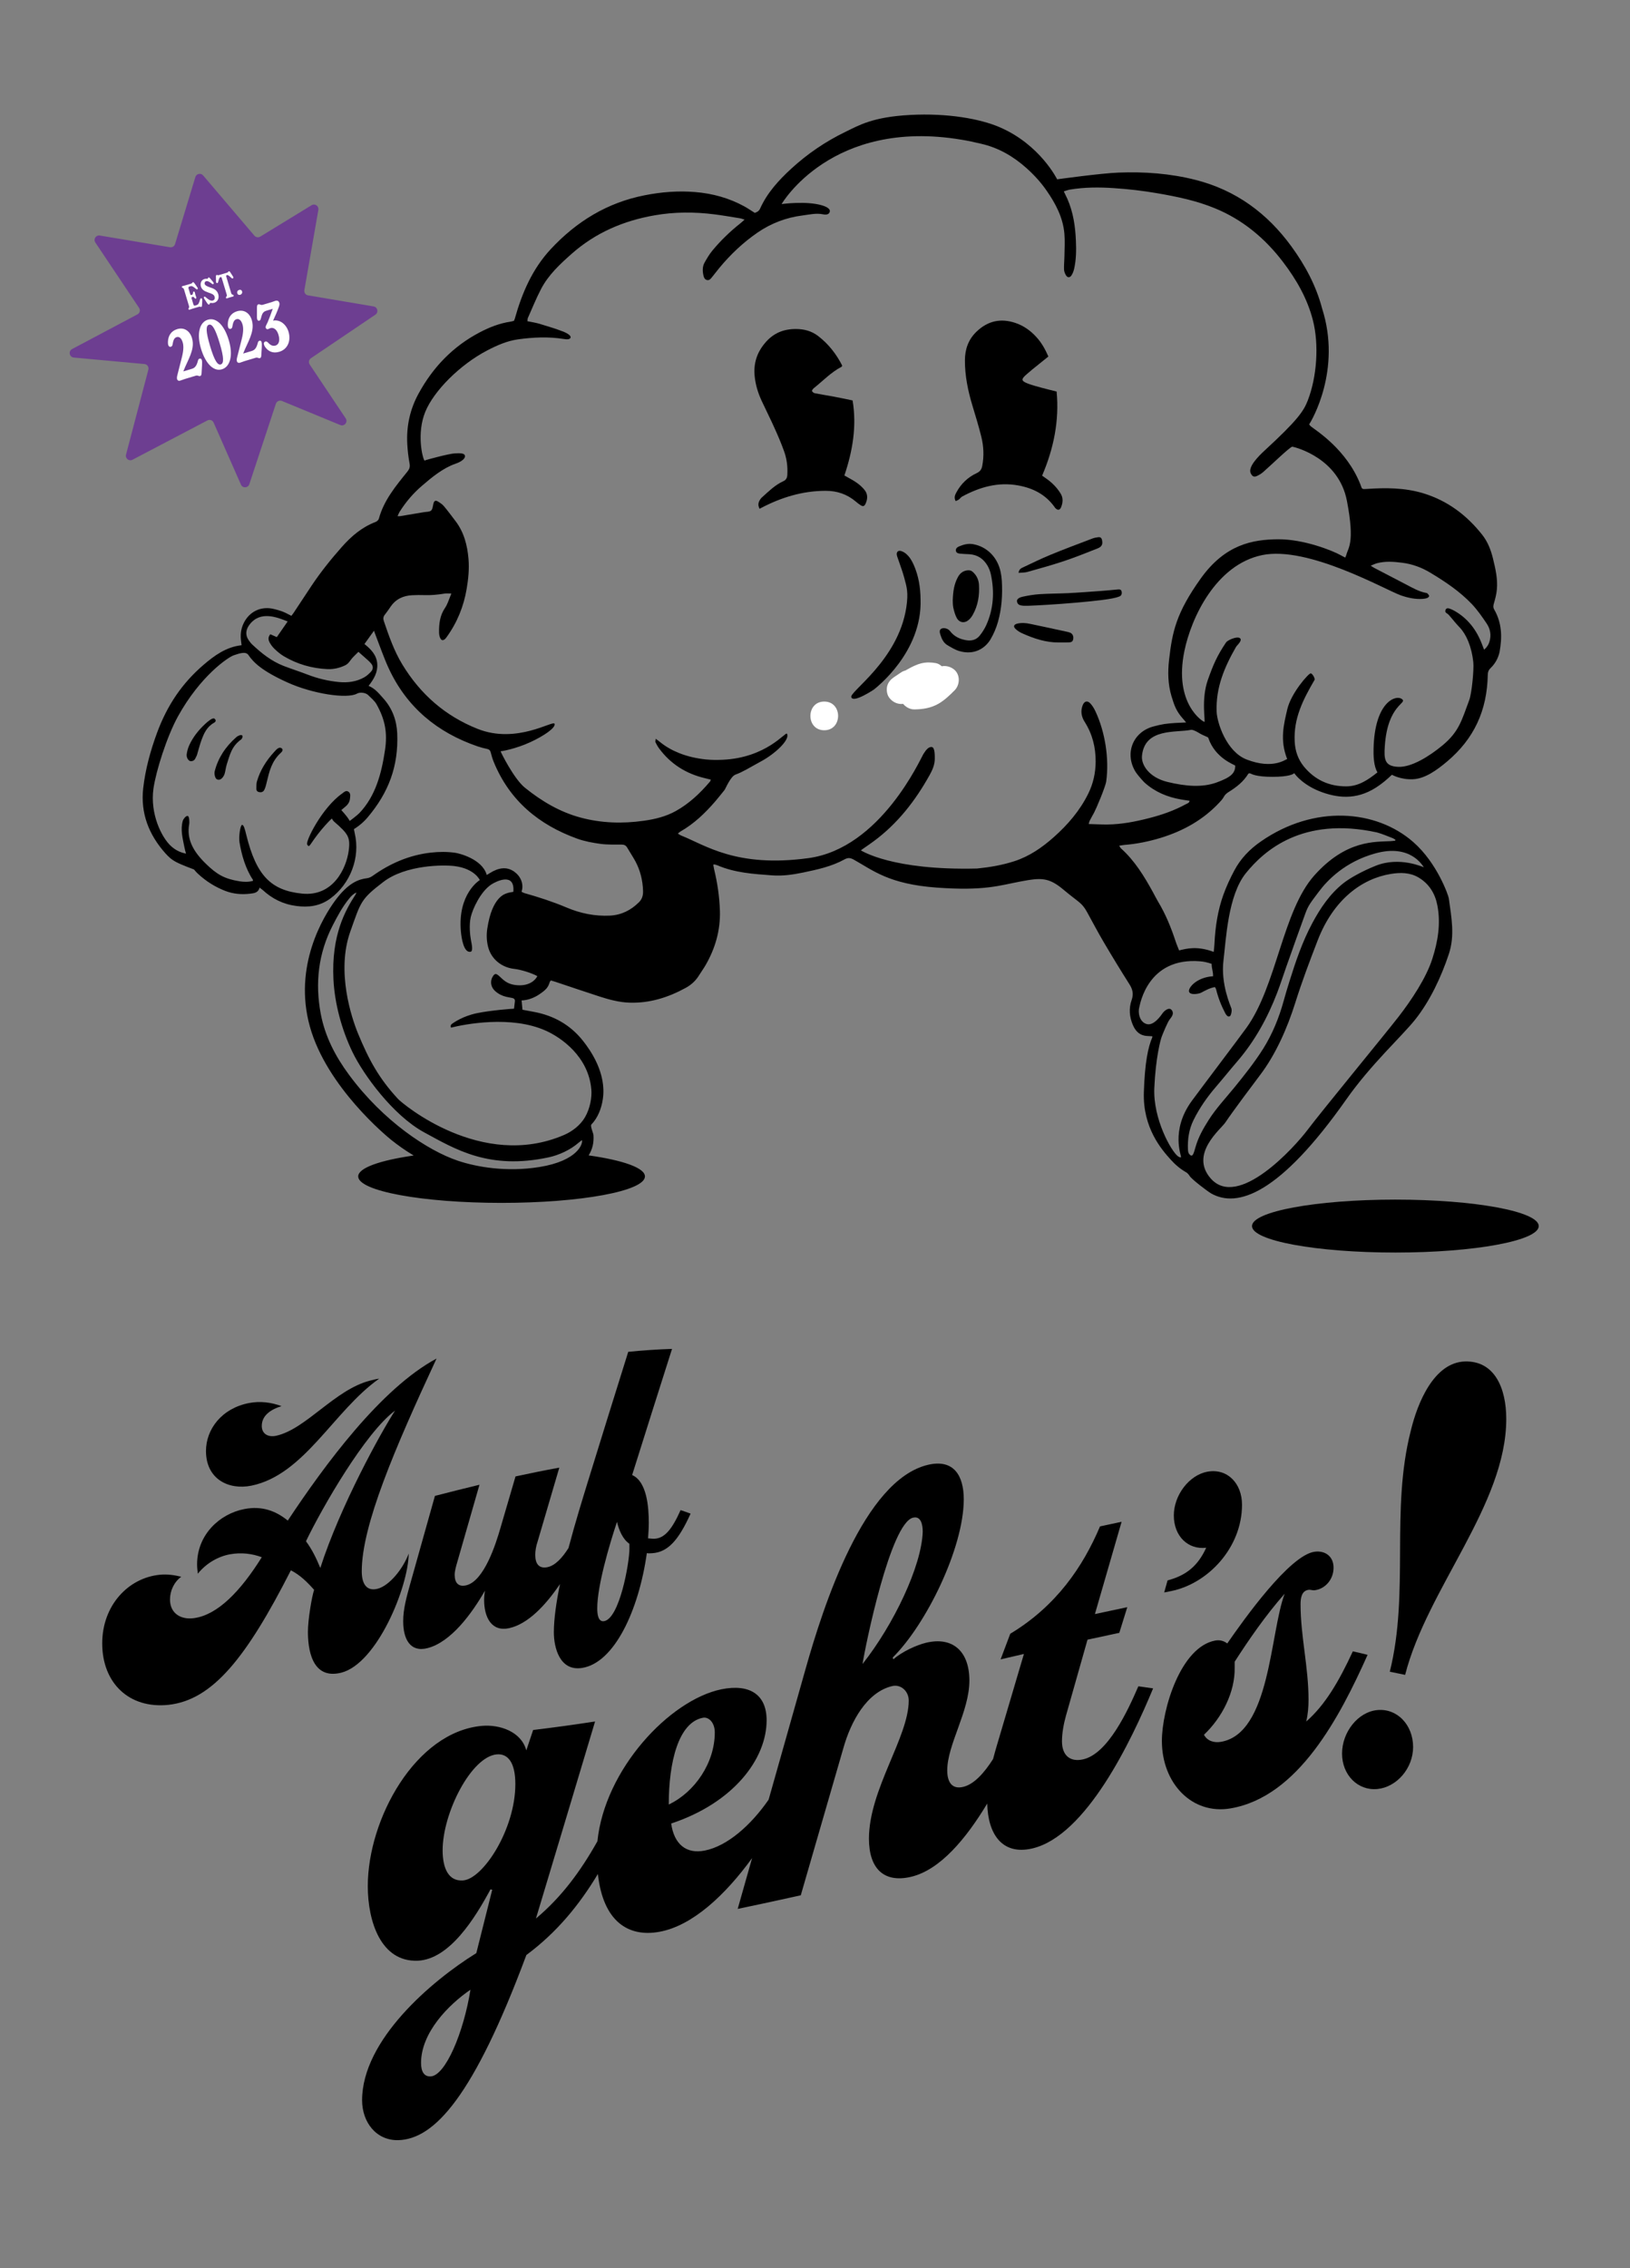 <svg xmlns="http://www.w3.org/2000/svg" width="284" height="395" viewBox="0 0 284 395" fill="none"><rect x="0" y="0" width="284" height="395" fill="#808080" stroke="none"/><path d="M188.69 306.41C186.41 306.91 185.03 305.68 185.03 303.26C185.03 301.83 185.33 300.22 185.72 298.82C186.97 294.4 188.23 289.98 189.48 285.56C191.33 285.16 193.18 284.76 195.02 284.37C195.48 282.88 195.94 281.39 196.41 279.9C194.53 280.29 192.65 280.69 190.77 281.1C192.32 275.74 193.87 270.38 195.42 265.03C194.17 265.29 192.91 265.56 191.66 265.83C188.69 272.85 184.04 279.7 176.02 284.53C175.46 286.02 174.9 287.5 174.34 288.99C175.69 288.68 177.05 288.36 178.4 288.05C176.82 293.4 175.23 298.75 173.65 304.11C173.43 304.86 173.22 305.6 173.03 306.34C171.49 308.76 169.72 310.75 167.81 311.2C165.83 311.67 165.04 310.31 165.04 308.33C165.04 303.82 168.9 298.07 168.9 292.68C168.9 287.62 166.03 284.99 161.38 286.09C159.7 286.49 157.22 287.62 155.64 288.98C155.61 288.88 155.57 288.78 155.54 288.67C161.38 282.9 167.91 269.58 167.92 261.12C167.92 256.94 166.14 254.06 161.68 255.11C150.49 257.76 143.46 279.71 140.4 290.51C138.24 298.16 136.08 305.79 133.92 313.42C130.83 317.89 126.71 321.52 122.78 322.29C119.51 322.94 117.44 321.12 116.94 317.58C127.73 314.01 133.57 306.39 133.57 299.59C133.57 295.19 130.7 293.18 125.65 294.21C116.6 296.11 105.36 308.18 104.09 320.67C101.11 325.97 97.8 330.42 93.38 334.12C96.81 322.74 100.24 311.3 103.68 299.81C100.08 300.36 96.49 300.86 92.89 301.29C92.49 302.47 92.1 303.66 91.7 304.84C90.81 301.54 87.05 300.31 83.98 300.57C72.4 301.6 64.08 316.8 64.08 328.48C64.08 334.62 66.36 341.73 72.79 341.47C78.33 341.23 82.79 334.02 85.46 329.04C85.56 329.07 85.66 329.09 85.76 329.12C84.84 332.8 83.91 336.48 82.99 340.15C75.17 344.99 63.09 355.28 63.09 365.77C63.09 369.62 65.57 372.83 69.43 372.72C75.67 372.53 82.5 365.19 91.71 340.48C96.98 336.57 100.89 331.82 104.17 326.37C105.09 334.7 109.51 337.41 114.87 336.44C120.64 335.4 126.35 330.05 131.04 323.6C130.2 326.55 129.37 329.51 128.53 332.45C132.19 331.69 135.86 330.89 139.52 330.08C142 321.53 144.47 312.98 146.95 304.42C148.24 299.83 151.01 294.69 155.46 293.64C156.94 293.29 158.33 294.51 158.33 296.16C158.33 302.54 151.4 311.65 151.4 320.22C151.4 325.39 153.97 327.98 158.73 326.86C163.79 325.67 168.31 320.24 172.01 314.1C172.12 319.4 174.6 323.13 179.82 321.93C189.23 319.77 197.14 303.15 200.91 294.04C200.05 293.92 199.19 293.8 198.34 293.68C196.51 297.91 193.04 305.45 188.69 306.41ZM75.04 361.62C73.85 361.68 73.36 360.71 73.36 359.28C73.36 354.01 78.11 349.16 81.97 346.52C80.78 353.99 77.61 361.49 75.04 361.62ZM80.68 327.49C78.11 327.68 77.12 325.31 77.12 322.24C77.12 315.75 82.07 305.99 86.52 305.54C88.5 305.35 89.79 306.96 89.79 310.7C89.79 318.62 84.15 327.24 80.68 327.49ZM122.46 299.16C123.45 298.96 124.54 299.96 124.54 301.72C124.54 307 121.07 312.11 116.52 314.27C116.52 306.89 118.2 299.99 122.46 299.16ZM150.28 289.8C150.78 286.61 155.13 265.24 159.09 264.31C160.48 263.98 160.77 265.56 160.77 266.77C160.57 272.75 155.72 282.92 150.28 289.8Z" fill="black"></path><path d="M216.4 262.06C216.4 258.32 213.83 255.67 210.36 256.31C207.19 256.89 204.52 260.4 204.52 263.92C204.52 267.55 207 269.92 210.16 269.55C208.68 272.8 206.6 274.39 203.43 275.24C203.23 275.94 203.03 276.64 202.84 277.34C203.24 277.26 203.63 277.18 204.03 277.1C210.46 275.82 216.4 269.54 216.4 262.06Z" fill="black"></path><path d="M235.71 287.59C233.24 292.92 230.86 296.95 227.59 299.81C227.89 298.56 227.99 297.23 227.99 296.02C227.99 290.3 226.6 284.99 226.6 279.38C226.6 278.28 226.8 277.04 227.99 276.88C228.39 276.83 228.68 277.01 229.08 276.95C230.86 276.72 232.35 275.11 232.35 273.02C232.35 271.04 230.87 270.01 229.08 270.24C224.72 270.78 216.7 282.07 213.83 286.22C213.24 285.77 212.54 285.57 211.75 285.71C205.71 286.8 202.44 297.71 202.44 303.2C202.44 310.58 207.69 316.1 214.42 314.94C226.2 312.92 233.43 299.04 238.28 288.2C237.43 287.99 236.57 287.78 235.71 287.59ZM212.74 303.35C211.55 303.56 210.36 303.22 209.77 302.12C212.94 299.12 215.21 294.67 215.12 290.39C215.12 290.06 215.12 289.73 215.12 289.4C217.5 285.69 220.57 281.23 223.83 277.56C221.26 284.35 221.35 301.87 212.74 303.35Z" fill="black"></path><path d="M262.44 247.11C262.44 241.84 260.46 236.95 255.21 237.11C249.87 237.3 246.99 244.24 245.81 249.16C242.24 263.07 245.61 277.22 242.15 291.14C243.04 291.32 243.93 291.5 244.82 291.69C248.68 276.62 262.44 262.06 262.44 247.11Z" fill="black"></path><path d="M239.97 297.82C236.6 298.14 233.83 301.66 233.83 305.4C233.83 309.14 236.6 311.89 239.97 311.57C243.34 311.25 246.21 307.98 246.21 304.24C246.2 300.39 243.43 297.49 239.97 297.82Z" fill="black"></path><path d="M43.79 258.74C53.04 256.86 58.17 245.65 66.07 240.1C65.53 240.17 64.99 240.31 64.45 240.45C58.31 242.04 53.31 248.91 48.11 250.05C46.76 250.34 45.61 249.76 45.61 248.33C45.61 246.53 47.16 245.46 49.05 244.89C47.29 244.23 45.34 243.97 43.38 244.35C38.65 245.27 35.89 248.88 35.89 252.71C35.89 257.58 39.81 259.54 43.79 258.74Z" fill="black"></path><path d="M65.8 276.69C64.04 277.15 63.03 276.06 63.03 273.66C63.03 265.65 68.77 252.28 76.06 236.6C66.34 241.82 56.55 255.16 50.14 264.82C48.05 263.12 45.62 262.22 42.58 262.81C38.19 263.66 34.34 267.34 34.34 272.44C34.34 273.04 34.41 273.56 34.47 274.07C35.96 272.21 38.05 271.06 40.07 270.69C42.03 270.34 43.92 270.57 45.61 271.2C41.9 277.14 37.91 281.25 33.8 281.81C31.5 282.13 29.62 280.97 29.62 278.57C29.62 276.99 30.36 275.49 31.58 274.6C30.36 274.3 29.15 274.13 27.87 274.25C22.34 274.78 17.81 279.6 17.81 286.21C17.81 293.09 22.47 297.63 29.35 296.91C37.04 296.07 42.92 288.72 50.68 273.48C52.3 274.31 53.52 275.52 54.73 276.88C54.32 278.1 53.65 282.09 53.65 284.19C53.65 286.88 54.19 292.63 59.46 291.31C65.67 289.73 71.14 276.43 71.21 270.57C70.19 273.29 67.82 276.16 65.8 276.69ZM55.81 273.07C55.07 271.3 54.39 269.89 53.31 268.42C56.15 262.52 63.64 249.51 68.84 245.66C66.41 249.38 59.25 262.35 55.81 273.07Z" fill="black"></path><path d="M118.58 263C117.03 266.48 115.75 267.88 114.06 267.98C113.72 268 113.32 267.95 112.91 267.91C112.98 267 113.04 266.1 113.04 265.2C113.04 262.43 112.7 258.01 110.14 256.89C112.46 249.5 114.78 242.17 117.09 234.92C114.55 235 112 235.18 109.46 235.43C107.1 242.96 104.73 250.57 102.37 258.22C101.56 260.87 100.24 265.1 99.05 269.6C97.99 271.28 96.74 272.67 95.35 272.94C93.93 273.21 93.26 272.38 93.26 270.8C93.26 270.05 93.4 269.27 93.67 268.47C94.93 264.17 96.19 259.87 97.45 255.6C94.91 256.06 92.36 256.58 89.82 257.13C88.94 260.12 88.07 263.12 87.19 266.12C86.38 268.93 84.35 275.32 81.25 276.09C79.9 276.42 79.22 275.69 79.22 274.27C79.22 273.52 79.49 272.7 79.69 271.98C80.97 267.51 82.25 263.04 83.54 258.58C80.95 259.2 78.36 259.86 75.78 260.52C74.34 265.64 72.9 270.76 71.46 275.89C70.85 278.07 70.24 280.26 70.25 282.36C70.25 285.44 71.46 287.82 74.5 287.03C78.62 285.96 82.26 280.93 84.49 277.03C84.42 277.57 84.35 278.04 84.35 278.64C84.35 281.64 85.63 284.25 88.74 283.55C91.97 282.82 95.01 279.65 97.57 275.87C96.93 278.98 96.5 281.93 96.5 284.28C96.5 286.92 97.51 291.11 101.43 290.48C107.03 289.59 111.29 280.49 112.7 270.49C112.97 270.55 113.31 270.52 113.64 270.5C116.34 270.33 118.23 268.26 120.32 263.61C119.75 263.39 119.17 263.19 118.58 263ZM109.67 269.68C109.67 272.23 107.92 281.99 105.21 282.34C104.2 282.47 104.06 281.07 104.06 280.1C104.06 276.2 106.15 269.09 107.5 265.04C107.84 266.5 108.51 268.07 109.66 268.86C109.67 269.13 109.67 269.4 109.67 269.68Z" fill="black"></path><path d="M37.35 125.15C37.66 125.35 37.65 125.67 37.33 125.85C36.02 126.58 35.55 127.71 35.12 128.85C34.84 129.61 34.64 130.39 34.41 131.16C34.36 131.32 34.34 131.49 34.25 131.64C34.04 132.01 33.98 132.53 33.3 132.57C32.88 132.6 32.45 131.99 32.53 131.36C32.6 130.81 32.76 130.25 33 129.73C33.64 128.36 34.6 127.13 35.8 126.03C36.24 125.63 37.04 124.95 37.35 125.15Z" fill="black"></path><path d="M42.17 128.06C42.38 128.22 42.16 128.67 42.04 128.76C40.34 129.97 40.05 131.47 39.52 133.09C39.34 133.64 39.3 134.22 39.13 134.78C39.04 135.06 38.86 135.36 38.62 135.58C38.25 135.93 37.71 135.85 37.53 135.41C37.39 135.07 37.32 134.67 37.41 134.32C37.98 132.06 39.25 130.06 41.21 128.35C41.39 128.19 41.96 127.9 42.17 128.06Z" fill="black"></path><path d="M49 131.04C47.32 132.54 46.93 134.35 46.49 136.15C46.39 136.57 46.3 136.99 46.13 137.39C46 137.69 45.8 138.06 45.2 137.96C44.69 137.88 44.66 137.55 44.67 137.25C44.68 136.86 44.66 136.46 44.77 136.08C45.31 134.2 46.36 132.47 47.84 130.88C48.09 130.61 48.54 130.06 48.97 130.26C49.42 130.47 49.19 130.87 49 131.04Z" fill="black"></path><path d="M243.12 218.14C256.916 218.14 268.1 216.076 268.1 213.53C268.1 210.984 256.916 208.92 243.12 208.92C229.324 208.92 218.14 210.984 218.14 213.53C218.14 216.076 229.324 218.14 243.12 218.14Z" fill="black"></path><path d="M260.35 106.17C260.13 105.78 260.17 105.48 260.29 105.07C260.52 104.3 260.72 103.51 260.8 102.71C260.98 100.85 260.56 99.04 260.12 97.25C259.76 95.77 259.21 94.36 258.27 93.16C255.56 89.72 252.21 87.19 247.95 85.9C244.72 84.93 241.46 84.93 238.16 85.15C237.31 85.21 237.31 85.22 237.05 84.43C234.65 78.27 229.28 74.97 228.39 74.25C228.29 74.17 228.21 74.05 228.1 73.91C228.5 73.31 233.8 64.44 230.35 53.71C229.31 49.76 227.42 46.24 225.03 42.95C220.8 37.13 215.32 33.11 208.31 31.33C203.9 30.21 199.39 29.88 194.84 30.06C191.75 30.18 184.19 31.23 184.19 31.23C184.19 31.23 181.23 25.2 174.21 22.17C170.77 20.68 165.07 19.67 158.56 20.02C152.05 20.37 149.69 21.81 147.33 22.95C143.86 24.63 140.7 26.77 137.86 29.38C135.67 31.4 133.67 33.57 132.43 36.34C132.24 36.76 131.89 36.96 131.5 37.07C130.89 36.69 130.31 36.29 129.7 35.95C127.04 34.49 124.16 33.7 121.16 33.45C118.2 33.2 115.25 33.43 112.32 34.01C105.79 35.29 100.43 38.58 95.95 43.4C92.75 46.84 90.95 51.03 89.7 55.49C89.66 55.62 89.6 55.74 89.55 55.87C89.33 55.93 89.15 55.99 88.95 56.02C87.05 56.3 85.28 56.99 83.59 57.88C78.94 60.31 75.45 63.94 72.95 68.51C71.45 71.23 70.79 74.2 70.96 77.31C71.02 78.45 71.15 79.59 71.36 80.72C71.47 81.31 71.34 81.69 70.97 82.15C68.95 84.65 66.88 87.13 66.01 90.33C65.95 90.55 65.69 90.8 65.47 90.89C63.1 91.78 61.24 93.36 59.59 95.22C57.66 97.4 55.84 99.66 54.23 102.09C53.23 103.6 52.23 105.12 51.22 106.64C51.04 106.91 51.02 106.92 50.77 107.25C49.24 106.43 48.81 106.34 47.8 106.08C45.51 105.48 43.39 106.49 42.4 108.65C41.94 109.65 41.86 110.69 42.02 111.77C42.05 111.95 42.06 112.14 42.09 112.37C39.41 112.67 37.38 114.15 35.46 115.79C33.65 117.34 32.05 119.1 30.7 121.07C29.32 123.09 28.24 125.26 27.39 127.55C26.22 130.71 25.33 133.95 24.95 137.28C24.46 141.61 25.93 145.37 28.8 148.59C29.35 149.2 29.83 149.68 30.75 150.16C31.67 150.64 33.61 151.35 33.79 151.42H33.8C34.01 151.69 34.24 151.94 34.5 152.18C35.89 153.47 37.46 154.46 39.23 155.15C40.65 155.7 42.11 155.82 43.6 155.64C44.29 155.56 45 155.48 45.23 154.58C45.45 154.75 45.61 154.86 45.75 154.98C47.42 156.53 49.35 157.49 51.63 157.78C53.75 158.06 55.72 157.82 57.52 156.51C61.05 153.94 62.81 149.34 61.8 145.09C61.74 144.86 61.67 144.39 61.67 144.39C61.67 144.39 62.93 143.68 64.03 142.38C67.72 138.02 69.44 133.44 69.21 127.75C69.12 125.47 68.36 123.38 66.79 121.63C66.04 120.8 65.36 119.91 64.22 119.45C65.15 118.26 65.83 117.09 65.73 115.62C65.62 114.09 64.67 113.1 63.5 112.16C64.04 111.41 64.55 110.7 65.16 109.85C65.32 110.27 65.4 110.52 65.5 110.77C66.23 112.64 66.88 114.56 67.72 116.38C70.87 123.18 76.18 127.57 83.2 129.98C83.75 130.17 84.32 130.32 84.9 130.44C85.25 130.52 85.41 130.69 85.5 131.03C85.64 131.6 85.81 132.17 86.03 132.71C88.79 139.43 93.87 143.64 100.57 146.06C101.87 146.53 103.27 146.78 104.65 146.97C105.86 147.13 107.1 147.08 108.32 147.09C108.76 147.09 109.06 147.24 109.28 147.62C109.74 148.42 110.26 149.18 110.7 149.99C111.56 151.59 111.98 153.32 112.04 155.14C112.07 155.9 111.89 156.58 111.33 157.13C109.93 158.52 108.27 159.36 106.28 159.46C103.64 159.59 101.11 159.07 98.69 158.04C96.32 157.04 93.88 156.25 91.4 155.55C91.22 155.5 91.06 155.39 90.87 155.31C91.32 153.92 90.69 152.6 89.63 151.83C88.27 150.84 86.8 151.15 85.37 152.04C85.09 152.21 85.16 152.17 84.81 152.38C84.01 149.55 79.89 148.6 79.32 148.52C77.9 148.32 76.48 148.33 75.06 148.49C71.3 148.92 67.96 150.37 64.91 152.55C64.63 152.75 64.27 152.91 63.93 152.95C62.55 153.12 60.72 153.69 58.41 156.82C56.38 159.58 51.05 168.21 53.99 178.78C56.93 189.35 67.52 198.01 68.24 198.58C69.2 199.34 70.48 200.29 72.08 201.24C66.2 202.08 62.41 203.4 62.41 204.88C62.41 207.43 73.59 209.49 87.39 209.49C101.18 209.49 112.37 207.43 112.37 204.88C112.37 203.39 108.52 202.06 102.56 201.22C103.23 200.16 103.5 198.96 103.4 197.67C103.37 197.35 102.81 196.08 103.03 195.85C104.15 194.69 104.79 193.07 105.03 191.43C105.71 186.89 102.86 182.89 101.57 181.26C99.35 178.46 96.43 176.84 92.94 176.21C92.32 176.1 91.69 175.97 91.03 175.85C90.98 175.27 90.88 174.23 90.88 174.23C90.88 174.23 92.31 174.27 93.89 173.22C95.19 172.36 95.51 171.93 95.78 171.04C95.81 170.94 95.9 170.87 95.98 170.75C96.27 170.84 96.53 170.91 96.8 171C99.34 171.85 101.88 172.71 104.43 173.54C106.13 174.09 107.87 174.56 109.66 174.62C113.19 174.74 116.44 173.71 119.5 172.03C120.44 171.51 121.22 170.8 121.79 169.87C122.14 169.3 122.54 168.76 122.88 168.18C124.61 165.22 125.54 162.03 125.43 158.59C125.35 156.16 125 153.75 124.42 151.38C124.36 151.12 124.32 150.86 124.27 150.59C124.42 150.57 124.47 150.54 124.52 150.55C124.68 150.59 124.84 150.64 125 150.7C128.04 152.01 131.28 152.21 134.51 152.45C136.33 152.59 138.13 152.33 139.92 151.96C142.41 151.44 144.9 150.91 147.16 149.66C147.75 149.33 148.2 149.4 148.77 149.72C152.08 151.56 154.84 153.97 163.19 154.58C171.54 155.19 174.18 154.2 177.79 153.52C181.4 152.84 182.7 152.76 185.34 154.98C187.98 157.2 188.46 157.14 189.41 158.86C190.38 160.63 191.32 162.41 192.34 164.14C193.79 166.6 195.27 169.03 196.8 171.44C197.36 172.33 197.53 173.13 197.17 174.16C196.66 175.6 196.77 177.08 197.38 178.5C197.77 179.41 198.36 180.14 199.39 180.36C199.81 180.45 200.26 180.43 200.77 180.47C200.77 180.54 200.79 180.6 200.77 180.65C200.03 182.36 199.47 185.04 199.3 190.18C199.08 196.48 202.45 200.25 203.95 201.93C204.74 202.81 205.62 203.57 206.66 204.16C206.91 204.3 207.12 204.56 207.28 204.81C207.68 205.43 210.43 207.51 211.03 207.85C215.58 210.42 222.93 208.01 234.56 191.48C238.84 185.39 244.21 180.51 246.52 177.63C249.13 174.37 251.11 170.15 252.43 166.17C253.51 162.93 252.89 159.78 252.43 156.45C252.36 155.95 250.42 150.32 246.25 146.66C239.73 140.94 228.92 140.14 219.71 146.53C217.77 147.86 216.15 149.53 215.05 151.62C214.33 152.97 213.68 154.38 213.16 155.81C212.17 158.56 211.74 161.43 211.6 164.35C211.57 164.89 211.53 165.16 211.47 165.78C208.53 164.68 206.66 165.23 205.44 165.52C205.23 164.98 205 164.47 204.83 163.94C204.04 161.55 203.1 159.22 201.79 157.05C201.46 156.5 201.18 155.92 200.87 155.36C199.34 152.58 197.7 149.89 195.31 147.75C195.2 147.65 195.14 147.5 195 147.29C195.37 147.23 195.63 147.17 195.91 147.15C198.06 146.98 200.17 146.55 202.23 145.92C206.15 144.72 209.63 142.79 212.45 139.77C212.73 139.47 213.03 139.15 213.22 138.79C213.43 138.4 213.73 138.14 214.09 137.92C215.43 137.09 216.66 136.13 217.5 134.75C217.52 134.71 217.6 134.7 217.65 134.68C217.71 134.68 217.77 134.67 217.82 134.69C218.05 134.78 218.76 135.29 221.71 135.29C224.66 135.29 225.36 134.8 225.5 134.65C225.71 134.98 227.17 136.83 230.34 137.97C233.52 139.11 236.87 139.28 240.39 136.72C241.85 135.66 242.3 135.06 242.54 134.94C242.54 134.94 244.06 135.81 246.19 135.71C248.32 135.61 250.38 134.09 252.11 132.64C256.81 128.69 259.11 123.76 259.22 117.49C259.23 117.04 259.35 116.7 259.68 116.38C260.49 115.61 261.02 114.66 261.27 113.57C261.74 111.01 261.7 108.51 260.35 106.17ZM65.58 122.61C67.08 125.26 67.54 127.6 67.08 130.64C66.48 134.66 65.45 138.65 62.6 141.62C62.2 142.03 60.94 142.97 60.94 142.97C60.94 142.97 60.63 142.45 60.39 142.16C60.09 141.79 59.79 141.42 59.47 141.08C59.73 140.86 59.99 140.64 60.25 140.42C60.68 140.05 60.93 139.6 60.98 139.06C61.02 138.63 61.13 138.12 60.66 137.85C60.24 137.61 59.92 137.98 59.62 138.19C56.09 140.68 53.2 146.54 53.52 147.07C53.84 147.61 53.86 147.38 54.71 146.18C55.5 145.07 56.38 144.01 57.32 143.03C57.48 142.86 57.66 142.71 57.83 142.55C57.92 142.76 58.07 142.97 58.28 143.15C58.79 143.58 59.29 144.04 59.76 144.52C60.9 145.7 60.97 146.59 60.75 148.2C60.33 151.22 58.07 156.17 52.64 155.63C47.22 155.09 44.65 152.47 42.92 145.43C42.66 144.36 42.46 143.61 42.16 143.67C41.86 143.73 41.57 145.76 41.73 146.69C42.1 148.92 42.78 151.29 44.07 153.23C44.08 153.25 44.07 153.28 44.07 153.41C43.3 153.63 42.5 153.61 41.71 153.48C39.06 153.05 37.76 152.27 35.85 150.41C33.78 148.39 32.44 146.23 32.98 143.44C33 143.31 33.03 142.08 32.66 142.1C32.29 142.12 31.91 142.75 31.86 142.91C31.4 144.46 31.82 145.96 32.13 147.55C32.21 147.93 32.3 148.3 32.41 148.67C31.69 148.51 30.76 148.24 29.78 147.34C28.16 145.85 26.11 141.75 26.74 137.32C27.17 134.31 29.06 128.29 31.01 124.76C34.92 117.69 39.74 114.47 40.71 114.13C41.81 113.75 42.83 113.42 43.28 114.07C44.16 115.36 45.6 116.82 50.05 118.84C54.5 120.86 60.51 121.75 62.2 120.8C62.76 120.49 63.72 120.64 64.13 121.04C64.56 121.45 65.28 122.08 65.58 122.61ZM63.5 114.45C63.91 114.82 64.35 115.17 64.7 115.6C65.05 116.04 65.03 116.57 64.64 116.98C64.3 117.34 63.92 117.7 63.5 117.94C62.12 118.73 60.6 118.93 59.04 118.78C57.17 118.6 55.36 118.17 53.6 117.49C52.22 116.96 50.81 116.51 49.43 115.98C47.31 115.16 45.56 113.77 43.93 112.23C43.69 112 43.49 111.73 43.3 111.45C42.71 110.57 42.82 109.65 43.47 108.79C45.35 106.3 48.3 107.51 50.12 108.23C49.44 109.21 48.85 110.07 48.23 110.96C47.84 110.79 47.47 110.63 47.1 110.46C46.66 110.96 46.74 111.46 46.99 111.91C47.22 112.32 47.51 112.71 47.85 113.03C48.34 113.49 48.85 113.93 49.42 114.27C51.77 115.67 54.33 116.41 57.05 116.53C58.11 116.58 59.16 116.34 60.14 115.87C60.52 115.69 60.78 115.4 61.03 115.04C61.43 114.46 61.99 114 62.45 113.52C62.89 113.92 63.2 114.18 63.5 114.45ZM93.95 203.25C88.26 204.16 83.03 203.25 79.75 202.14C74.56 200.39 66.77 195.25 60.83 187.21C58.46 184.01 56.64 180.54 55.89 176.59C54.87 171.2 55.46 166.02 57.99 161.12C58.82 159.51 59.68 157.9 60.84 156.49C61.18 156.07 61.55 155.67 62.1 155.44C62.05 155.56 62.02 155.68 61.95 155.79C60.23 158.44 57.7 162.8 58.1 170.62C58.32 174.81 59.53 179.32 61.42 183.24C63.32 187.16 68.46 194.25 73.91 197.21C79.36 200.17 85.22 203.78 95.59 201.56C97.41 201.17 99.39 200.25 100.8 199.02C100.96 198.88 101.14 198.75 101.39 198.56C101.6 199.09 100.77 202.16 93.95 203.25ZM90.26 171.59C88.18 171.48 87.6 170.48 86.81 169.85C86.39 169.51 86.17 169.57 85.87 170.04C85.34 170.88 85.5 171.92 86.28 172.61C86.83 173.1 87.48 173.43 88.2 173.6C88.55 173.68 88.91 173.74 89.27 173.81C89.59 173.88 89.75 174.07 89.71 174.41C89.66 174.8 89.62 175.18 89.56 175.67C89.24 175.68 85.58 175.94 83.11 176.45C80.64 176.96 79.11 178.07 78.83 178.25C78.58 178.41 78.44 178.64 78.58 178.97C80.93 178.38 89.07 176.78 95.12 179.51C97.74 180.69 102.53 183.96 103.03 189.73C103.15 191.1 102.83 193.02 101.91 194.6C101.11 195.97 99.69 197.06 98.26 197.67C83.89 203.85 70.13 192.22 69.36 191.4C66.01 187.8 64.24 184.51 62.37 179.97C61.23 177.19 58.57 169.18 61.03 162.25C62.9 156.99 62.84 156.63 66.77 153.61C70.7 150.59 77.27 150.6 79.16 150.83C82.71 151.26 83.6 153.27 83.6 153.27C83.6 153.27 79.69 155.62 80.31 162.28C80.4 163.26 80.76 165.97 81.98 165.76C82.45 165.68 82.21 164.51 82.07 163.81C81.9 162.93 81.7 161.13 82.02 159.72C82.34 158.32 83.71 155.31 85.57 154.06C86.41 153.5 89.75 151.83 89.44 155.32C89.08 155.39 88.7 155.43 88.43 155.53C88.1 155.65 85.75 156.04 84.9 161.74C84.74 162.81 84.78 163.85 85.04 164.89C85.56 167 87.38 168.5 89.61 168.74C90.72 168.86 92.61 169.44 93.62 170C93.34 170.61 92.34 171.7 90.26 171.59ZM250.45 157.74C251.04 160.9 250.53 163.95 249.56 166.98C248.48 170.36 245.86 174.25 243.71 177.03C241.35 180.08 230.15 193.67 227.85 196.74C225.55 199.8 215.72 210.67 210.95 205.24C207.2 200.97 212.73 196.64 213.48 195.51C214.82 193.51 218.45 188.68 219.53 187.25C222.29 183.62 224.3 179.01 225.66 174.7C226.85 170.91 228.15 167.49 229.58 163.78C232.36 156.59 237.34 153.01 242.33 152.2C243.97 151.93 245.63 151.93 247.14 152.81C249.03 153.93 250.06 155.65 250.45 157.74ZM248.08 151.03C247.94 151.03 243.89 149.1 239.69 150.78C237.23 151.76 235.1 153 234.11 153.78C231.71 155.67 230.05 158.15 228.63 160.8C226.91 164.02 225.74 167.46 224.66 170.93C224.31 172.05 223.97 173.17 223.66 174.3C222.85 177.26 221.69 180.09 220.07 182.67C218.58 185.02 216.83 187.23 215.07 189.39C213.55 191.25 211.9 193 210.6 195.04C209.65 196.53 208.78 198.06 208.3 199.77C207.95 201 207.78 201.66 207.2 200.99C207.04 200.8 206.99 200.47 206.98 200.2C206.9 198.42 207.15 196.7 207.95 195.07C209 192.95 210.34 191.04 211.88 189.25C213.12 187.81 214.31 186.32 215.55 184.88C218.62 181.32 220.84 177.28 222.52 172.91C223.09 171.42 223.57 169.91 224.1 168.41C225.2 165.3 226.3 162.2 227.43 159.1C227.95 157.67 228.34 157.22 229.8 155.27C231.26 153.32 234.35 150.07 239.64 148.62C245.76 146.93 247.85 150.76 248.08 151.03ZM198.51 175.39C198.62 175.02 199.92 166.64 209.14 167.42C209.77 167.47 210.36 167.61 211.11 167.86C211.11 168.76 211.36 169.04 211.36 170.02C208.46 170.2 206.97 172.06 207.17 172.71C207.37 173.36 208.86 173.1 209.27 172.89C209.99 172.52 210.66 172.1 211.69 171.9C211.79 172.22 211.82 172.02 211.88 172.28C212.24 173.75 212.79 175.16 213.5 176.5C213.62 176.72 213.85 177.02 214.05 177.03C214.42 177.06 214.49 176.65 214.55 176.36C214.6 176.12 214.61 175.85 214.55 175.63C214.42 175.21 212.66 171.35 213.17 167.26C213.62 163.6 213.94 155.94 217.07 152.07C220.2 148.2 226.88 142.14 239.9 144.97C240.81 145.22 241.69 145.6 242.58 145.94C242.78 146.01 242.95 146.15 243.13 146.25C243.12 146.3 243.12 146.35 243.11 146.4C242.85 146.43 242.59 146.48 242.33 146.49C239.63 146.64 234.57 146.23 229.01 152.45C223.45 158.66 222.47 171.66 217.16 179.02C215.84 180.85 209.29 189.5 207.68 191.69C203.84 196.92 205.92 201.44 205.77 201.54C205.62 201.64 205.3 201.42 205.22 201.36C204.04 200.46 200.88 194.83 201.12 189.47C201.36 184.11 202.22 181.04 202.4 180.57C202.59 180.06 203.42 178.01 203.8 177.54C204.23 177.01 204.59 176.47 204.15 175.91C203.7 175.34 202.88 176.02 202.59 176.42C202.3 176.82 201.06 178.69 199.8 178.35C198.52 178 198.23 176.31 198.51 175.39ZM206.63 140.05C204.61 141.16 202.45 141.91 200.22 142.48C197.84 143.09 195.42 143.57 192.95 143.59C191.89 143.6 190.83 143.54 189.69 143.51C189.77 143.25 189.79 143.07 189.87 142.92C190.11 142.45 190.37 141.99 190.63 141.52C190.97 140.9 192.6 137.07 192.74 136.08C193.28 132.15 192.55 127.5 190.88 123.92C190.66 123.44 190.38 122.97 190.04 122.58C189.51 121.95 188.94 122.06 188.64 122.82C188.24 123.83 188.41 124.82 188.98 125.71C190.33 127.83 190.91 130.15 190.9 132.64C190.89 134.59 190.48 136.46 189.61 138.22C188.15 141.18 186.05 143.62 183.61 145.79C181.56 147.61 179.35 149.14 176.72 149.99C174.61 150.67 172.45 151.04 170.24 151.26C155.46 151.62 150.2 148.19 149.99 148.1C150.18 147.93 151.39 147.13 152.24 146.5C156.39 143.44 159.47 139.47 161.96 135C162.45 134.12 162.87 133.19 162.87 132.15C162.87 131.63 162.9 130.16 162.35 130.1C161.8 130.04 161.37 130.55 160.88 131.33C160.39 132.11 153.45 147.74 140.85 149.45C128.25 151.16 122.89 147.17 118.65 145.5C118.48 145.43 118.33 145.31 118.11 145.18C118.29 145.03 118.4 144.9 118.53 144.83C120.92 143.47 122.87 141.6 124.65 139.53C125.2 138.89 125.71 138.23 126.24 137.58C126.4 137.38 127.28 135.22 128.15 134.9C129.46 134.42 130.19 133.91 132.63 132.58C135.16 131.21 137.7 128.76 137.11 127.78C136.87 127.38 133.57 131.98 125.88 132.32C124.92 132.36 123.93 132.36 122.97 132.26C121.38 132.09 119.83 131.75 118.34 131.16C117.11 130.67 115.97 130.03 114.95 129.19C114.76 129.03 114.56 128.9 114.25 128.66C114.23 128.95 114.15 129.15 114.21 129.28C114.39 129.65 114.6 130.02 114.85 130.36C116.87 133.08 119.56 134.76 122.84 135.53C123.16 135.61 123.48 135.69 123.84 135.78C123.78 135.93 123.77 136.05 123.7 136.12C121.99 138.14 120.09 139.94 117.76 141.24C116.02 142.21 114.12 142.67 112.18 142.94C108.46 143.47 104.77 143.36 101.13 142.38C97.51 141.4 94.35 139.52 91.45 137.18C89.53 135.63 87.24 130.98 87.22 130.84C87.43 130.84 89.85 130.42 92.34 129.28C94.83 128.14 96.86 126.72 96.62 126.05C96.38 125.38 90.03 129.65 83.22 126.94C77.59 124.7 73.26 120.93 70.09 115.71C68.66 113.36 67.76 110.76 66.88 108.17C66.74 107.77 66.76 107.42 67.03 107.08C67.39 106.62 67.73 106.14 68.06 105.65C68.97 104.32 70.28 103.73 71.84 103.66C72.54 103.63 73.24 103.61 73.94 103.64C75.12 103.68 76.28 103.57 77.44 103.38C77.78 103.32 78.15 103.37 78.64 103.37C78.42 103.94 78.24 104.42 78.04 104.9C77.9 105.23 77.75 105.57 77.54 105.87C76.64 107.18 76.47 108.66 76.5 110.19C76.51 110.49 76.56 110.81 76.68 111.08C76.9 111.58 77.21 111.61 77.59 111.24C77.67 111.16 77.73 111.07 77.8 110.98C79.64 108.45 80.79 105.63 81.31 102.54C81.6 100.82 81.77 99.1 81.63 97.37C81.43 94.97 80.85 92.69 79.35 90.73C78.69 89.87 78.05 88.99 77.35 88.16C77.07 87.83 76.68 87.56 76.3 87.34C75.86 87.08 75.66 87.21 75.52 87.69C75.41 88.12 75.39 88.67 75.11 88.92C74.83 89.17 74.28 89.12 73.85 89.2C72.47 89.43 71.1 89.67 69.72 89.89C69.62 89.91 69.51 89.89 69.27 89.89C69.41 89.58 69.5 89.33 69.64 89.11C70.71 87.43 71.97 85.93 73.5 84.62C75.25 83.11 77.21 81.5 79.37 80.76C80.48 80.38 81.11 79.81 81.01 79.36C80.9 78.91 80.19 78.91 79.22 78.96C78.25 79.01 74.21 80.08 73.96 80.22C73.57 79.66 72.59 75.43 74.09 71.74C75.59 68.05 80.17 63.5 84.85 61.05C86.56 60.16 88.33 59.37 90.26 59.1C92.87 58.74 95.49 58.61 98.11 59.02C98.73 59.12 99.28 59.16 99.41 58.8C99.54 58.44 98.74 57.99 98.19 57.77C96.84 57.25 95.45 56.83 94.06 56.41C93.37 56.2 92.65 56.1 91.89 55.94C91.92 55.71 91.91 55.52 91.98 55.36C92.73 53.68 93.42 51.96 94.27 50.33C95.56 47.86 97.58 45.99 99.64 44.17C103.78 40.52 108.65 38.44 114.05 37.5C117.52 36.89 121 36.89 124.48 37.33C125.97 37.52 127.46 37.78 128.95 38.02C129.16 38.05 129.37 38.14 129.73 38.25C129.42 38.52 129.21 38.73 128.99 38.9C127.21 40.31 125.58 41.88 124.13 43.63C123.6 44.27 123.17 45 122.76 45.73C122.39 46.39 122.39 47.13 122.54 47.86C122.62 48.23 122.72 48.66 123.18 48.77C123.61 48.87 123.84 48.53 124.07 48.25C124.48 47.75 124.87 47.24 125.27 46.74C127.24 44.35 129.46 42.24 132.01 40.49C134.38 38.87 137 37.88 139.85 37.52C141.04 37.37 142.22 37.07 143.43 37.33C143.85 37.42 144.47 37.41 144.58 36.84C144.69 36.27 143.71 35.91 143.24 35.77C140.48 34.94 136.18 35.54 136.18 35.54C136.18 35.54 144.86 20.54 167.52 24.33C168.68 24.51 169.82 24.78 170.96 25.04C173.97 25.73 176.56 27.23 178.85 29.28C180.17 30.46 181.36 31.76 182.36 33.21C183.93 35.47 185.2 37.87 185.45 40.67C185.56 41.97 185.48 43.29 185.46 44.6C185.45 45.38 185.36 46.16 185.39 46.94C185.4 47.28 185.55 47.65 185.73 47.95C185.99 48.38 186.4 48.39 186.68 47.97C186.9 47.63 187.06 47.22 187.15 46.82C187.51 45.23 187.53 43.6 187.46 41.98C187.36 39.45 187 36.97 185.97 34.63C185.79 34.23 185.59 33.83 185.35 33.33C185.75 33.21 186.08 33.08 186.42 33.02C188.94 32.6 191.47 32.59 194.02 32.76C196.59 32.93 199.14 33.22 201.67 33.66C205.09 34.25 208.47 34.95 211.7 36.28C216.53 38.27 220.4 41.5 223.54 45.62C225.88 48.69 227.78 51.99 228.75 55.77C229.84 60.01 229.45 65.64 227.86 69.74C227.13 71.62 226.09 73.17 220.3 78.5C219.38 79.35 217.37 81.31 217.92 82.43C218.2 83 218.5 83.14 219.06 82.87C219.43 82.69 219.8 82.47 220.11 82.19C221.36 81.11 224.85 77.72 225.18 77.79C225.93 77.95 233.27 79.86 234.68 87.24C236.1 94.62 234.88 95.37 234.57 96.65C234.54 96.78 234.47 96.9 234.38 97.11C234.08 96.95 233.81 96.81 233.55 96.67C232.19 95.91 227.21 93.9 222.72 93.92C218.23 93.95 213.44 94.81 209.18 100.79C204.93 106.76 204.25 110.01 203.69 114.92C203.45 117.03 203.49 119.16 204.11 121.24C204.62 122.93 204.96 123.88 206.14 125.2C206.32 125.4 206.13 125.18 206.66 125.82L204.76 125.91C203.18 126.02 202.53 126.1 200.96 126.52C197.34 127.49 195.88 131.29 197.89 134.48C198.15 134.9 199.2 136.1 199.45 136.32C201.26 137.93 203.4 138.82 205.76 139.23C206.25 139.32 206.75 139.38 207.27 139.46C207.21 139.85 206.87 139.92 206.63 140.05ZM211.96 136.28C209.53 137.16 206.65 136.97 203.41 136.18C200.17 135.39 198.82 133.17 198.97 131.64C199.44 126.73 204.94 127.64 207.49 127.11C207.83 127.04 208.55 127.44 208.83 127.61C209.73 128.17 210.47 128.33 210.52 128.49C211.7 132.05 215.06 133.16 215.22 133.34C215.22 134.71 214.39 135.39 211.96 136.28ZM259.51 111.76C259.36 112.27 259.09 112.71 258.58 113.15C258.44 112.8 258.33 112.53 258.23 112.25C257.29 109.73 255.75 107.7 253.38 106.36C253.09 106.2 252.78 106.06 252.46 105.96C252.2 105.88 251.94 105.96 251.85 106.25C251.76 106.52 251.87 106.71 252.14 106.85C252.5 107.04 253.2 108.1 254.32 109.27C255.44 110.44 256.4 112.52 256.7 115.36C256.83 116.6 256.43 120.73 256 121.9C254.67 125.46 254.23 127.42 251.3 129.84C249.14 131.62 245.99 133.66 243.61 133.55C241.23 133.45 241.12 132.23 241.28 129.93C241.78 122.57 245.35 122.52 244.24 121.73C243.12 120.95 239.5 122.34 239.32 130.4C239.29 131.53 239.33 133.43 240 134.51C238.37 135.81 236.72 136.94 234.58 136.95C231.58 136.96 229.09 135.83 227.18 133.5C226.16 132.25 225.66 130.78 225.58 129.17C225.36 125.13 227.01 121.88 229.06 118.37C229.14 118.23 228.72 117.31 228.37 117.27C228.02 117.23 224.94 120.71 224.29 123.52C223.71 126.04 222.94 128.85 224.27 132.19C223.98 132.24 221.82 134.05 217.22 132.28C213.65 130.91 212.05 125.81 211.98 123.98C211.81 119.79 213.3 116.24 215.38 112.62C215.5 112.41 216.57 111.5 216.02 111.13C215.48 110.77 213.87 111.5 213.62 111.88C212.04 114.23 211.38 115.77 210.44 118.43C209.25 121.83 210.06 125.69 209.85 125.72C209.64 125.74 204.46 122.6 206.36 113.38C207.55 107.59 211.84 98.37 219.88 96.68C227.93 94.99 241.5 102.8 244.11 103.7C245.33 104.12 246.59 104.39 247.89 104.3C248.16 104.28 248.45 104.23 248.7 104.13C248.83 104.08 249.02 103.89 249 103.79C248.98 103.63 248.82 103.48 248.7 103.35C248.65 103.29 248.55 103.27 248.47 103.26C247.24 103.03 246.17 102.41 245.08 101.84C243.2 100.86 241.32 99.88 239.43 98.9C239.26 98.81 239.11 98.7 238.82 98.52C239.27 98.34 239.58 98.18 239.92 98.09C241.38 97.7 242.86 97.82 244.33 98.01C246.07 98.23 247.7 98.83 249.19 99.73C251.81 101.3 254.35 103 256.46 105.22C257.43 106.25 258.25 107.44 259.04 108.61C259.68 109.57 259.85 110.65 259.51 111.76Z" fill="black"></path><path d="M182.66 62.09C181.68 62.88 180.74 63.63 179.82 64.38C179.48 64.66 179.14 64.95 178.81 65.24C177.88 66.06 177.91 66.35 179.11 66.81C179.88 67.1 180.69 67.31 181.49 67.53C182.34 67.76 183.2 67.97 184.1 68.19C184.58 73.31 183.58 78.13 181.57 82.84C181.76 82.98 181.97 83.12 182.18 83.27C183.23 83.98 184.11 84.85 184.78 85.93C185.27 86.71 185.2 87.52 184.88 88.33C184.66 88.88 184.27 88.91 183.86 88.47C183.81 88.41 183.77 88.35 183.72 88.28C182.17 86.12 180 85.02 177.45 84.55C173.93 83.9 170.7 84.82 167.63 86.48C167.42 86.6 167.27 86.84 167.07 86.99C166.91 87.11 166.7 87.18 166.51 87.27C166.19 86.67 166.38 86.22 166.62 85.78C167.43 84.26 168.62 83.12 170.17 82.4C170.76 82.13 171.02 81.75 171.14 81.14C171.47 79.42 171.39 77.71 170.97 76.03C170.52 74.22 169.97 72.43 169.43 70.64C168.65 68.06 168.11 65.44 168.12 62.74C168.13 60.82 168.72 59.12 170.15 57.75C172.11 55.88 174.35 55.38 176.91 56.24C178.35 56.72 179.55 57.58 180.56 58.69C181.46 59.66 182.11 60.82 182.66 62.09Z" fill="black"></path><path d="M132.35 88.61C132.04 88.04 132.1 87.58 132.36 87.13C132.47 86.95 132.58 86.77 132.74 86.64C133.9 85.6 135.01 84.48 136.45 83.82C137 83.57 137.15 83.2 137.18 82.68C137.26 81.29 137.09 79.91 136.62 78.61C136.13 77.24 135.56 75.9 134.96 74.58C134.25 72.99 133.47 71.44 132.73 69.86C132.09 68.49 131.64 67.05 131.49 65.53C131.27 63.35 131.84 61.47 133.27 59.76C134.73 58.01 136.52 57.28 138.73 57.3C140.13 57.31 141.4 57.65 142.52 58.5C144.35 59.9 145.72 61.66 146.74 63.67C146.69 63.78 146.68 63.85 146.64 63.87C144.79 64.83 143.37 66.35 141.77 67.62C141.62 67.74 141.44 68.01 141.48 68.11C141.56 68.28 141.8 68.46 141.99 68.49C143.11 68.71 144.24 68.88 145.36 69.09C146.41 69.29 147.44 69.51 148.55 69.74C149.3 74.24 148.55 78.57 147.12 82.81C147.86 83.24 148.59 83.59 149.24 84.05C149.75 84.4 150.22 84.83 150.61 85.3C151.22 86.03 151.2 86.88 150.81 87.72C150.6 88.18 150.37 88.25 149.94 87.98C149.65 87.8 149.39 87.59 149.13 87.37C147.6 86.07 145.84 85.47 143.82 85.48C139.82 85.49 136.14 86.62 132.64 88.45C132.57 88.49 132.48 88.54 132.35 88.61Z" fill="black"></path><path d="M159.2 98.37C158.88 97.65 158.48 96.97 157.88 96.46C157.62 96.23 157.28 96.04 156.94 95.95C156.48 95.83 156.18 96.15 156.25 96.62C156.3 96.92 156.43 97.21 156.53 97.51C156.87 98.55 157.27 99.57 157.55 100.62C158.01 102.31 158.29 103.23 157.91 105.78C156.49 115.11 147.76 120.59 148.34 121.45C148.72 122.47 152.26 120.09 152.26 120.09C152.58 119.82 160.72 113.61 160.39 104.37C160.37 102.3 160.05 100.29 159.2 98.37Z" fill="black"></path><path d="M164 109.5C164.4 109.27 165.16 109.43 165.52 109.9C166.24 110.85 167.22 111.31 168.37 111.5C169.3 111.65 170.1 111.43 170.69 110.71C171.14 110.15 171.54 109.52 171.84 108.87C173.12 106.02 173.29 103.05 172.64 100.02C172.53 99.52 172.34 99.02 172.09 98.57C171.39 97.34 170.34 96.61 168.89 96.52C168.35 96.49 167.8 96.48 167.26 96.42C166.96 96.39 166.61 96.31 166.55 95.93C166.49 95.53 166.78 95.3 167.1 95.16C167.9 94.82 168.72 94.61 169.6 94.78C171.99 95.23 173.81 97.07 174.34 99.6C174.45 100.11 174.52 100.63 174.55 101.14C174.69 103.57 174.54 105.99 173.87 108.33C173.57 109.37 173.14 110.4 172.59 111.33C171.7 112.84 169.81 114.18 167.12 113.38C166.39 113.16 165.71 112.74 165.04 112.34C164.36 111.93 164.05 111.2 163.83 110.48C163.74 110.19 163.61 109.73 164 109.5Z" fill="black"></path><path d="M178.37 105.5C177.89 105.45 177.34 105.43 177.2 104.8C177.11 104.4 177.44 104.07 178.28 103.9C179.22 103.7 180.17 103.54 181.13 103.48C182.79 103.37 184.46 103.38 186.12 103.3C188.07 103.2 190.01 103.05 191.95 102.91C192.88 102.84 193.81 102.75 194.75 102.66C195.06 102.63 195.33 102.64 195.42 103.01C195.51 103.37 195.4 103.74 195.06 103.87C194.65 104.03 194.22 104.14 193.79 104.22C190.13 104.92 179.22 105.59 178.37 105.5Z" fill="black"></path><path d="M166 104.55C166.05 103.01 166.24 101.73 166.87 100.56C167.21 99.92 167.67 99.47 168.46 99.34C168.91 99.27 169.21 99.35 169.51 99.62C170.16 100.21 170.51 100.96 170.57 101.82C170.68 103.67 170.41 105.45 169.48 107.09C169.3 107.4 169.08 107.71 168.81 107.94C168.09 108.59 167.17 108.48 166.7 107.63C166.4 107.07 166.23 106.43 166.09 105.8C165.99 105.32 166.02 104.81 166 104.55Z" fill="black"></path><path d="M177.47 99.77C177.55 99.1 177.94 98.96 178.27 98.8C179.84 98.06 181.41 97.29 183.01 96.63C185.41 95.64 187.84 94.74 190.27 93.81C190.61 93.68 190.97 93.6 191.33 93.56C191.76 93.51 191.94 93.68 192.02 94.11C192.16 94.8 191.97 95.22 191.24 95.51C189.33 96.26 187.43 97.03 185.49 97.68C183.35 98.4 181.17 99 179 99.61C178.55 99.74 178.05 99.71 177.47 99.77Z" fill="black"></path><path d="M184.49 111.89C182.23 111.91 180.14 111.21 178.11 110.3C177.69 110.11 177.28 109.86 176.95 109.54C176.5 109.12 176.64 108.75 177.24 108.61C177.99 108.43 178.74 108.49 179.48 108.65C181.61 109.09 183.74 109.56 185.87 110.02C186.07 110.06 186.28 110.11 186.47 110.19C186.88 110.37 187.08 110.82 186.99 111.3C186.91 111.73 186.7 111.88 186.13 111.88C185.58 111.9 185.03 111.89 184.49 111.89Z" fill="black"></path><path d="M162.79 116.71C162.3 117.2 161.81 117.69 161.26 118.12C161.43 117.99 161.6 117.86 161.77 117.73C161.35 118.05 160.92 118.33 160.44 118.54C160.64 118.46 160.84 118.37 161.04 118.29C160.68 118.44 160.32 118.54 159.94 118.59C160.16 118.56 160.38 118.53 160.6 118.5C160.18 118.55 159.76 118.57 159.34 118.57C160.17 119.4 161.01 120.24 161.84 121.07C161.84 121.03 161.84 121 161.85 120.96C161.82 121.18 161.79 121.4 161.76 121.62C161.78 121.51 161.8 121.42 161.84 121.31C161.76 121.51 161.67 121.71 161.59 121.91C161.65 121.78 161.72 121.66 161.8 121.54C161.67 121.71 161.54 121.88 161.41 122.05C161.75 121.61 162.21 121.28 162.64 120.93C163.15 120.51 163.67 120.09 164.18 119.67C164.85 119.12 165.04 118.03 164.82 117.24C164.6 116.46 163.91 115.65 163.07 115.49C162.18 115.33 161.38 115.31 160.49 115.53C159.82 115.7 159.17 116 158.57 116.32C157.61 116.83 156.68 117.41 155.74 117.95C156.58 119.39 157.42 120.83 158.26 122.27C158.69 121.98 159.13 121.69 159.56 121.4C160.1 121.03 160.53 120.55 160.71 119.91C160.87 119.31 160.8 118.51 160.46 117.98C159.76 116.9 158.2 116.3 157.04 117.08C156.61 117.37 156.17 117.66 155.74 117.95C155.2 118.32 154.77 118.8 154.59 119.44C154.43 120.04 154.5 120.84 154.84 121.37C155.58 122.51 157.05 122.97 158.26 122.27C159.39 121.61 160.51 120.87 161.71 120.34C161.51 120.42 161.31 120.51 161.11 120.59C161.44 120.45 161.78 120.34 162.14 120.28C161.92 120.31 161.7 120.34 161.48 120.37C161.75 120.34 162 120.33 162.27 120.37C162.05 120.34 161.83 120.31 161.61 120.28C161.65 120.29 161.7 120.3 161.74 120.3C161.37 118.91 161 117.51 160.64 116.12C159.93 116.7 159.21 117.28 158.5 117.87C157.52 118.7 156.93 119.76 156.84 121.05C156.8 121.64 157.14 122.42 157.57 122.82C158.06 123.27 158.66 123.56 159.34 123.55C160.83 123.53 162.24 123.3 163.55 122.54C164.59 121.93 165.48 121.08 166.33 120.22C167.25 119.29 167.33 117.6 166.33 116.68C165.34 115.8 163.78 115.72 162.79 116.71Z" fill="white"></path><path d="M143.61 127.18C146.83 127.18 146.83 122.18 143.61 122.18C140.4 122.18 140.39 127.18 143.61 127.18Z" fill="white"></path><path d="M45.34 41.21L54.29 35.74C54.87 35.39 55.59 35.88 55.47 36.55L53.03 50.53C52.96 50.96 53.24 51.37 53.67 51.44L65.1 53.37C65.8 53.49 66 54.4 65.41 54.8L54.17 62.39C53.81 62.63 53.72 63.12 53.96 63.48L60.23 72.86C60.66 73.51 60 74.32 59.28 74.02L49.12 69.83C48.7 69.66 48.22 69.88 48.07 70.31L43.44 84.33C43.21 85.01 42.27 85.06 41.98 84.4L37.22 73.6C37.04 73.18 36.54 73.01 36.14 73.22L23.08 80.07C22.48 80.39 21.78 79.83 21.96 79.17L25.85 64.38C25.97 63.91 25.65 63.44 25.16 63.4L12.86 62.27C12.08 62.2 11.87 61.16 12.56 60.79L23.95 54.75C24.36 54.53 24.49 54.01 24.23 53.62L16.61 42.23C16.23 41.66 16.71 40.91 17.39 41.02L29.62 43.06C30.01 43.12 30.39 42.89 30.5 42.51L34.04 30.83C34.22 30.24 34.99 30.08 35.39 30.55L44.32 41.04C44.58 41.34 45.01 41.41 45.34 41.21Z" fill="#6D3E91"></path><path d="M35.16 62.69C35.22 62.9 35.22 63.13 35.2 63.65L35.13 64.84C35.12 65.25 35.07 65.43 34.86 65.49C34.61 65.57 34.5 65.31 34.12 65.43L32.19 66.01C31.97 66.07 31.7 66.2 31.39 66.29C31.1 66.38 30.91 66.23 30.86 66.05C30.82 65.91 30.81 65.74 30.88 65.42C30.96 65.1 31.51 62.97 31.73 62.06C32 60.92 32 60.16 31.82 59.59C31.62 58.93 31.24 58.57 30.78 58.71C30.33 58.84 30.18 59.32 30.07 59.97C30.05 60.15 29.97 60.34 29.77 60.39C29.58 60.45 29.4 60.36 29.31 60.08C29.28 59.98 29.26 59.82 29.26 59.58C29.28 58.45 29.84 57.63 30.87 57.32C32.09 56.95 33.08 57.63 33.45 58.88C33.79 60 33.48 61.02 33.18 61.83C32.76 62.91 32.38 63.55 31.94 64.68L33.44 64.23C33.97 64.07 34.26 63.7 34.48 62.85C34.54 62.62 34.61 62.5 34.76 62.46C34.97 62.4 35.1 62.51 35.16 62.69Z" fill="white"></path><path d="M35.02 60.73C34.25 58.17 34.73 56.13 36.21 55.68C37.67 55.24 39.07 56.58 39.87 59.27C40.64 61.83 40.14 63.88 38.66 64.32C37.24 64.75 35.81 63.36 35.02 60.73ZM38.27 59.76C37.5 57.2 36.95 56.39 36.41 56.55C35.85 56.72 35.84 57.7 36.6 60.26C37.36 62.81 37.92 63.63 38.46 63.47C39.02 63.3 39.04 62.32 38.27 59.76Z" fill="white"></path><path d="M45.57 59.57C45.63 59.78 45.63 60.01 45.61 60.53L45.54 61.72C45.53 62.13 45.48 62.31 45.28 62.37C45.03 62.45 44.91 62.19 44.54 62.31L42.61 62.89C42.39 62.95 42.12 63.08 41.81 63.17C41.52 63.26 41.33 63.11 41.28 62.93C41.24 62.79 41.23 62.62 41.3 62.3C41.38 61.98 41.93 59.85 42.15 58.94C42.42 57.8 42.42 57.04 42.24 56.47C42.04 55.81 41.66 55.45 41.2 55.59C40.75 55.72 40.6 56.2 40.49 56.85C40.47 57.03 40.39 57.22 40.19 57.27C40 57.33 39.82 57.24 39.74 56.96C39.71 56.86 39.69 56.7 39.69 56.47C39.71 55.34 40.27 54.52 41.3 54.21C42.52 53.84 43.51 54.52 43.88 55.77C44.21 56.89 43.91 57.91 43.61 58.72C43.19 59.8 42.81 60.44 42.37 61.57L43.87 61.12C44.4 60.96 44.69 60.59 44.91 59.74C44.97 59.51 45.04 59.39 45.19 59.35C45.38 59.28 45.52 59.39 45.57 59.57Z" fill="white"></path><path d="M50.27 57.78C50.73 59.31 50.15 60.83 48.65 61.27C47.51 61.61 46.72 61.14 46.26 60.51C46.1 60.31 46.03 60.13 45.99 59.99C45.92 59.74 46.02 59.55 46.22 59.48C46.39 59.43 46.53 59.49 46.71 59.67C47.12 60.12 47.51 60.32 48.01 60.18C48.5 60.03 48.86 59.44 48.52 58.31C48.22 57.31 47.63 56.99 47.11 57.14C46.94 57.19 46.84 57.28 46.69 57.33C46.51 57.38 46.35 57.26 46.29 57.07C46.22 56.84 46.46 56.51 46.64 56.11C46.93 55.39 47.27 54.53 47.52 53.78L46.45 54.1C45.82 54.29 45.68 54.58 45.45 55.47C45.41 55.66 45.34 55.8 45.18 55.85C45.04 55.89 44.87 55.83 44.81 55.6C44.76 55.43 44.77 55.2 44.77 54.75V53.64C44.77 53.32 44.78 53.08 45 53.01C45.29 52.92 45.4 53.19 45.78 53.08L47.3 52.63C47.48 52.58 47.81 52.44 47.95 52.4C48.34 52.28 48.57 52.44 48.66 52.72C48.72 52.91 48.71 53.1 48.59 53.44C48.3 54.26 47.94 55.06 47.58 55.84C48.78 55.6 49.89 56.5 50.27 57.78Z" fill="white"></path><path d="M35.21 52.07C35.24 52.19 35.24 52.31 35.23 52.55L35.2 53.13C35.19 53.31 35.18 53.42 35.07 53.45C34.94 53.49 34.88 53.36 34.69 53.42L33.51 53.77C33.25 53.85 33.15 53.9 33.05 53.93C32.93 53.96 32.86 53.91 32.84 53.84C32.78 53.63 33.04 53.67 32.92 53.27L32.07 50.44C31.95 50.04 31.75 50.22 31.69 50.01C31.67 49.93 31.7 49.85 31.81 49.82C31.91 49.79 32.02 49.78 32.28 49.7L33.32 49.39C33.5 49.33 33.48 49.19 33.61 49.15C33.72 49.12 33.77 49.18 33.92 49.38L34.22 49.81C34.36 50.01 34.43 50.11 34.46 50.19C34.49 50.29 34.44 50.37 34.36 50.39C34.29 50.41 34.23 50.38 34.13 50.3C33.58 49.83 33.4 49.78 33.17 49.85L33.01 49.9C32.84 49.95 32.79 50.04 32.85 50.25L33.16 51.27C33.19 51.39 33.25 51.39 33.32 51.37L33.49 51.32C33.68 51.26 33.56 50.84 33.74 50.78C33.83 50.75 33.9 50.8 33.94 50.93C33.98 51.06 34.01 51.22 34.05 51.35C34.09 51.5 34.15 51.64 34.19 51.77C34.23 51.91 34.2 51.98 34.11 52.01C33.93 52.07 33.81 51.64 33.6 51.7L33.44 51.75C33.38 51.77 33.33 51.81 33.37 51.92L33.69 53C33.75 53.19 33.81 53.27 34.02 53.21L34.27 53.13C34.59 53.03 34.7 52.72 34.85 52.17C34.88 52.06 34.91 51.99 35.01 51.96C35.11 51.93 35.18 51.98 35.21 52.07Z" fill="white"></path><path d="M36.13 52.85L35.81 52.37C35.64 52.11 35.55 51.97 35.52 51.88C35.49 51.78 35.53 51.69 35.61 51.67C35.7 51.64 35.76 51.69 35.85 51.77C36.25 52.12 36.68 52.45 37.07 52.34C37.35 52.26 37.49 52 37.39 51.67C37.26 51.26 36.88 51.15 36.3 50.95C35.69 50.74 35.19 50.5 35.01 49.91C34.83 49.31 35.1 48.74 35.62 48.59C35.91 48.5 36.08 48.58 36.16 48.55C36.25 48.52 36.2 48.37 36.33 48.33C36.45 48.29 36.54 48.4 36.62 48.49L36.9 48.83C37.11 49.08 37.2 49.19 37.23 49.29C37.26 49.39 37.21 49.47 37.13 49.49C37.06 49.51 37.01 49.49 36.94 49.43C36.56 49.12 36.21 48.89 35.91 48.98C35.67 49.05 35.61 49.28 35.66 49.45C35.74 49.71 36.07 49.87 36.57 50.04C37.07 50.21 37.77 50.4 38.02 51.21C38.24 51.93 37.92 52.56 37.32 52.73C36.98 52.83 36.74 52.73 36.64 52.76C36.53 52.79 36.57 52.99 36.41 53.04C36.32 53.07 36.24 52.99 36.13 52.85Z" fill="white"></path><path d="M39.38 51.88C39.31 51.63 39.62 51.69 39.5 51.29L38.65 48.47C38.61 48.32 38.55 48.22 38.43 48.26L38.39 48.27C38.22 48.32 38.16 48.55 38.01 49.1C37.98 49.2 37.96 49.27 37.86 49.3C37.79 49.32 37.7 49.29 37.66 49.18C37.63 49.09 37.63 48.98 37.63 48.76L37.62 48.24C37.62 48.02 37.63 47.93 37.74 47.89C37.87 47.85 37.94 47.98 38.11 47.92L39.58 47.48C39.76 47.43 39.74 47.29 39.87 47.25C39.98 47.22 40.04 47.28 40.16 47.48L40.44 47.91C40.57 48.11 40.63 48.19 40.65 48.28C40.68 48.39 40.62 48.46 40.55 48.49C40.47 48.51 40.41 48.48 40.33 48.41C39.93 48.05 39.73 47.86 39.56 47.91L39.51 47.92C39.39 47.95 39.39 48.04 39.44 48.22L40.28 51.04C40.4 51.44 40.63 51.22 40.71 51.46C40.73 51.53 40.7 51.62 40.59 51.65C40.48 51.68 40.36 51.7 40.08 51.78C39.8 51.86 39.69 51.92 39.58 51.95C39.48 52.01 39.4 51.95 39.38 51.88Z" fill="white"></path><path d="M41.67 50.49C41.91 50.42 42.11 50.51 42.18 50.76C42.25 51 42.12 51.25 41.85 51.34C41.61 51.41 41.41 51.31 41.34 51.06C41.27 50.81 41.4 50.57 41.67 50.49Z" fill="white"></path></svg>